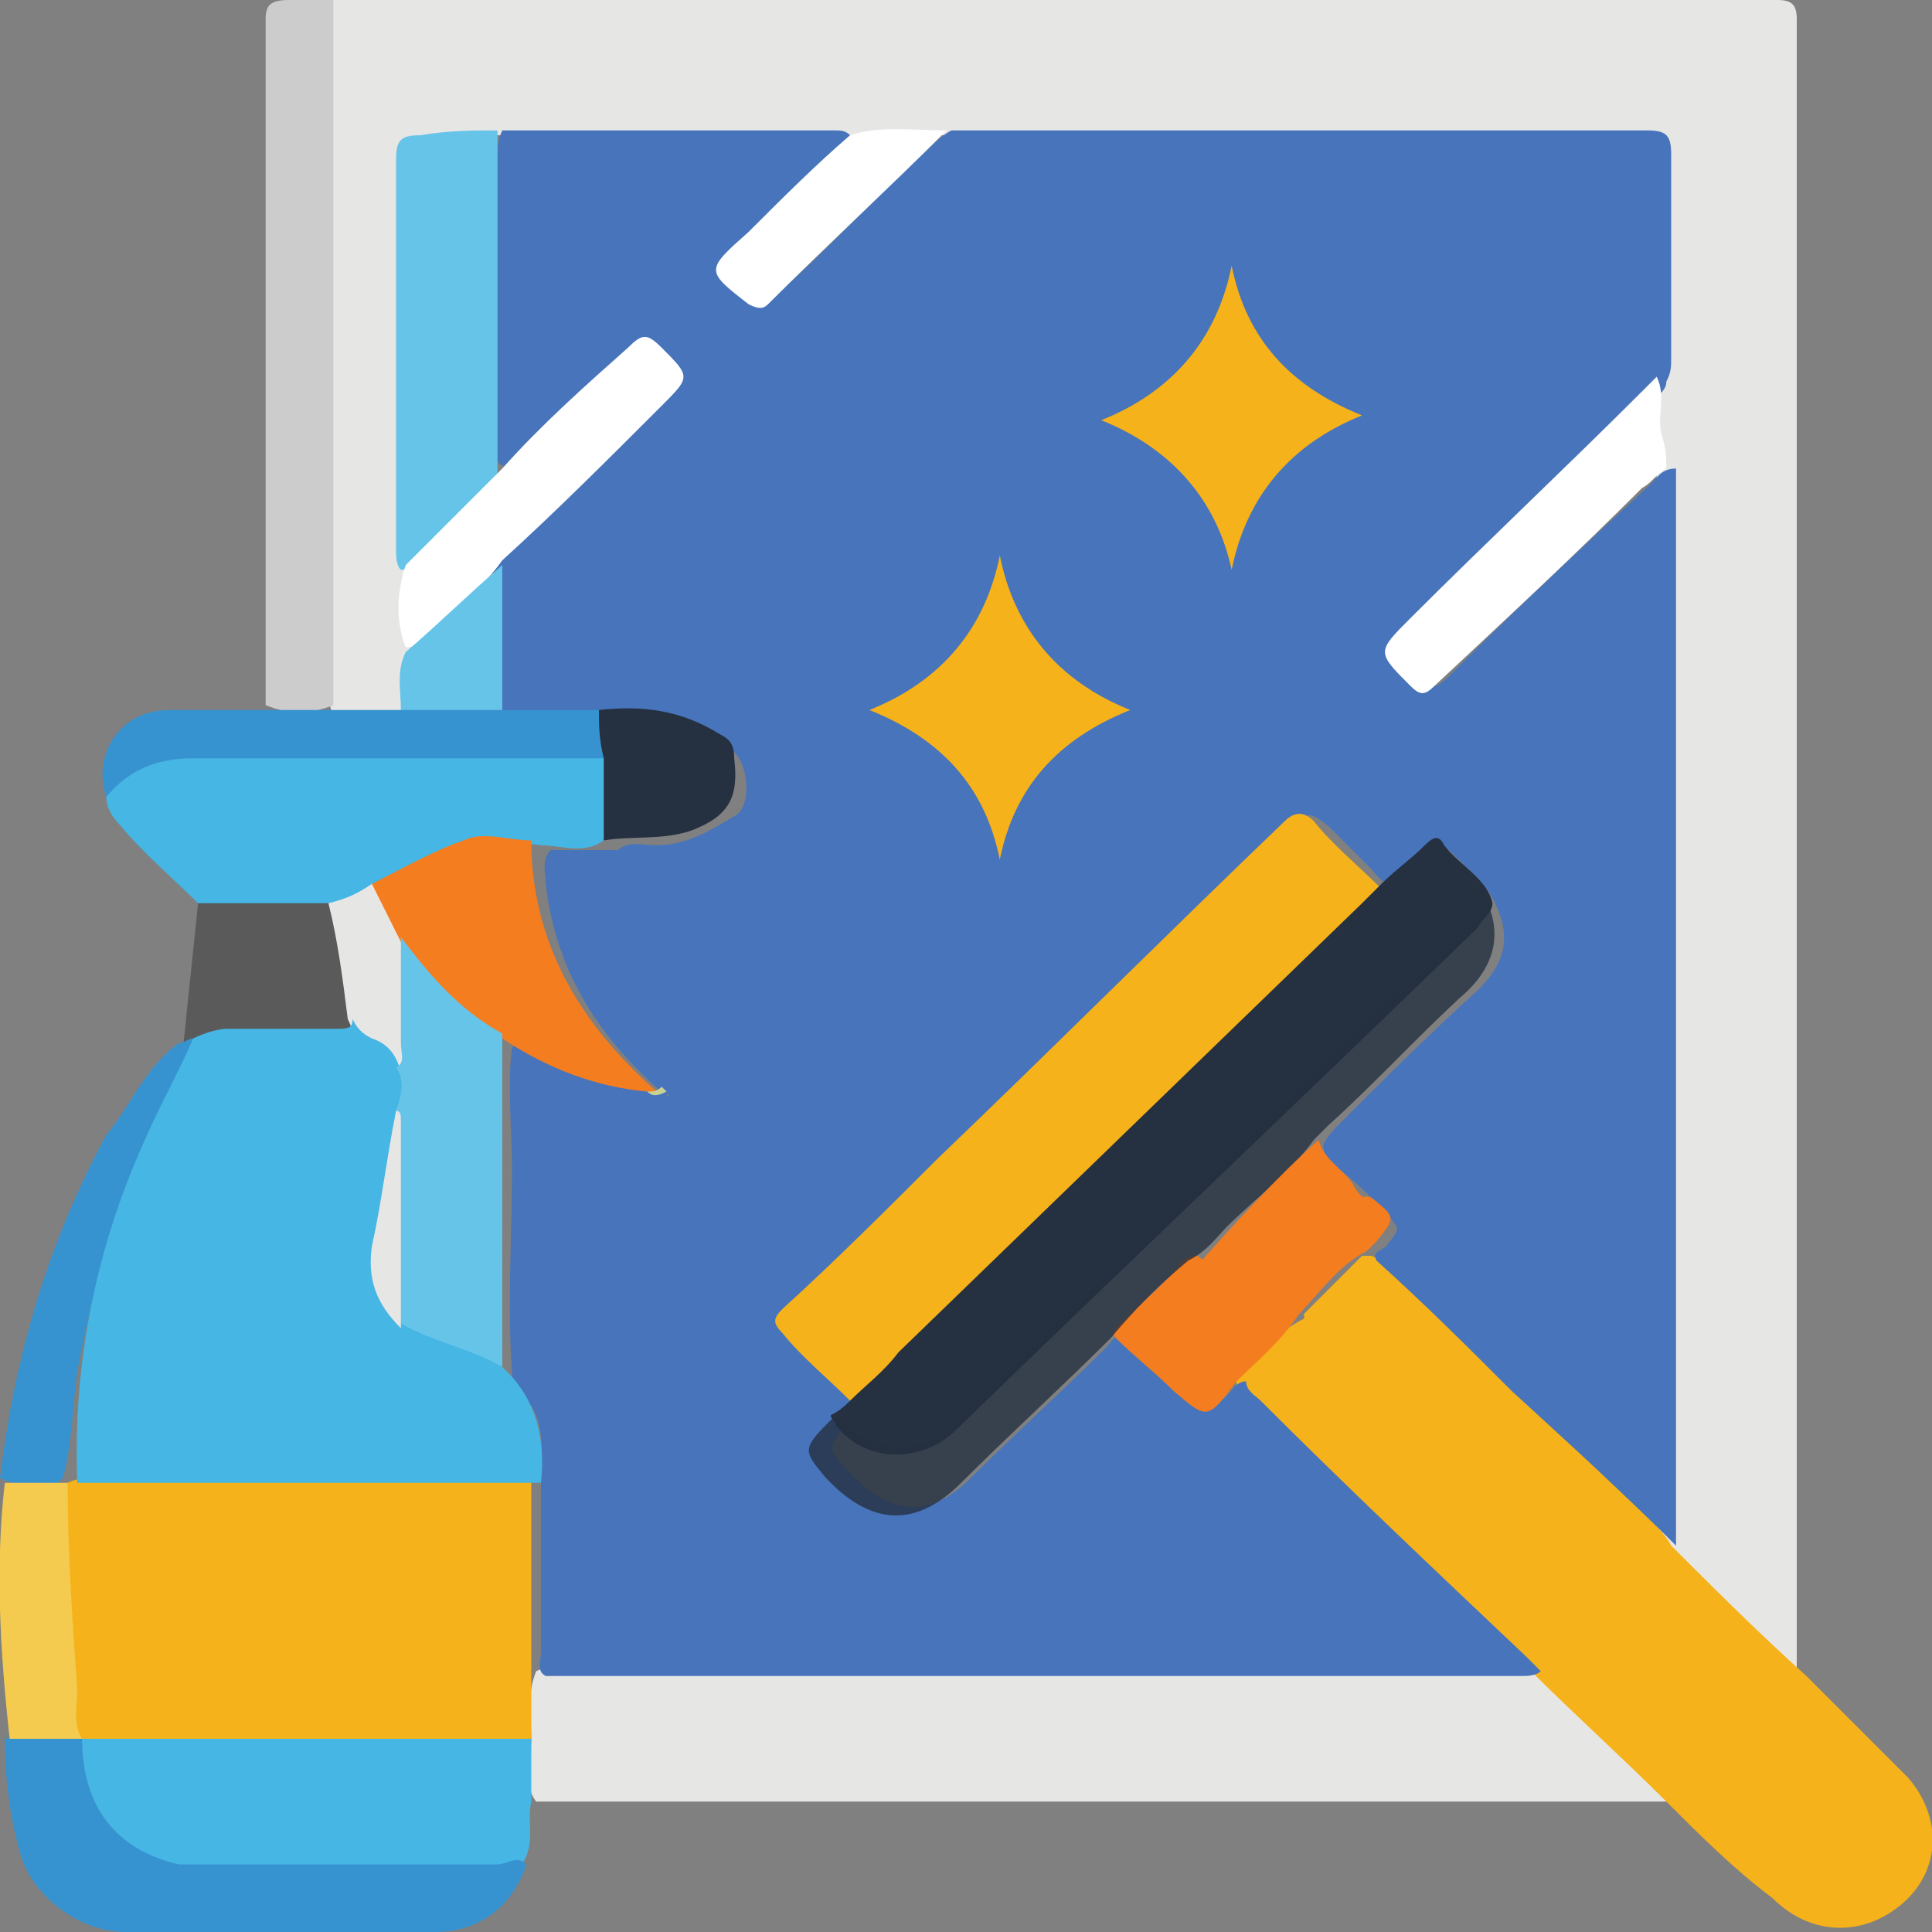 <?xml version="1.0" encoding="utf-8"?>
<!-- Generator: Adobe Illustrator 25.4.1, SVG Export Plug-In . SVG Version: 6.00 Build 0)  -->
<svg version="1.1" id="Layer_1" xmlns="http://www.w3.org/2000/svg" xmlns:xlink="http://www.w3.org/1999/xlink" x="0px" y="0px"
	 viewBox="0 0 40 40" enable-background="new 0 0 40 40" xml:space="preserve">
<rect x="0" y="0" width="40" height="40" fill="#808080" stroke="none"/>
<g>
	<path fill="#E6E6E5" d="M6.9,0c10,0,20,0,29.9,0c0.3,0,0.4,0.1,0.4,0.4c0,11.4,0,22.8,0,34.2c-0.2,0-0.3-0.1-0.4-0.2
		c-0.7-0.7-1.5-1.4-2.2-2.2c-0.1-0.1-0.3-0.3-0.3-0.5c0-0.3,0-0.5,0-0.7c0-6.9,0-13.7,0-20.6c0-0.2,0-0.4,0-0.7c0-0.6,0-1.3,0-1.9
		c0-1.5,0-2.9,0-4.4c0-0.6,0-0.6-0.7-0.6c-4.6,0-9.2,0-13.7,0c-0.1,0-0.2,0-0.3,0c-0.7,0-1.4,0-2,0c-1.3,0-2.7,0-4,0
		c-1.1,0-2.1,0-3.2,0c-0.5,0-0.9,0-1.4,0c-0.5,0-0.5,0-0.5,0.5c0,1.8,0,3.6,0,5.4c0,1,0,2,0,3c0,0.6,0,1.3,0,1.9
		c-0.1,0.4,0.1,0.8-0.2,1.2c-0.5,0.1-0.9,0.2-1.4,0c-0.1-0.2-0.1-0.4-0.1-0.6c0-4.5,0-8.9,0-13.4C6.8,0.4,6.7,0.2,6.9,0z"/>
	<path fill="#E6E6E5" d="M34.5,37.3c-7.8,0-15.6,0-23.4,0c-0.3-0.4-0.1-0.9-0.1-1.3c0-0.5-0.1-0.9,0.1-1.4c0.2-0.1,0.4-0.1,0.5-0.1
		c6.6,0,13.3,0,19.9,0c0.2,0,0.4,0,0.5,0.2c0.8,0.8,1.6,1.5,2.4,2.3C34.4,37.1,34.5,37.2,34.5,37.3z"/>
	<path fill="#F6B21A" d="M34.5,37.3c-0.9-0.9-1.9-1.8-2.8-2.7c-0.2,0-0.3-0.2-0.4-0.3c-1.8-1.7-3.6-3.5-5.4-5.2
		c-0.1-0.1-0.3-0.3-0.3-0.5c0.4-0.5,0.8-1,1.4-1.3c0.2,0,0.4,0.2,0.5,0.4c3.1,3,6.1,5.9,9.2,8.9c0.8,0.8,1.5,0.9,2.5,0.3
		c0.1-0.1,0.2-0.2,0.3-0.1c0.7,0.8,0.7,1.9-0.1,2.6c-0.8,0.7-1.9,0.7-2.7-0.1C35.9,38.7,35.2,38,34.5,37.3z"/>
	<path fill="#F6B21A" d="M39.5,36.8c-0.3,0.1-0.5,0.3-0.8,0.4c-0.7,0.2-1.4,0.1-1.9-0.4c-3.1-3-6.3-6.1-9.4-9.1
		c-0.1-0.1-0.3-0.2-0.4-0.3c0-0.1,0-0.1,0-0.2c0.4-0.4,0.8-0.8,1.2-1.2c0.1,0,0.1,0,0.2,0c0.2,0.1,0.3,0.2,0.4,0.3
		c1.8,1.7,3.6,3.5,5.4,5.2c0.1,0.1,0.3,0.3,0.4,0.5c0.9,0.9,1.8,1.8,2.8,2.7c0.6,0.6,1.3,1.3,1.9,1.9C39.3,36.6,39.4,36.7,39.5,36.8
		z"/>
	<path fill="#46B6E4" d="M11,36c0,0.4,0,0.9,0,1.3c-0.1,0.4,0.1,0.9-0.2,1.3c-0.2,0.1-0.4,0.1-0.7,0.1c-2,0-4,0-6,0
		c-1.4,0-2.5-1-2.6-2.4c0-0.1,0-0.3,0.1-0.4c0,0,0.1-0.1,0.1-0.1c0.2-0.1,0.4-0.1,0.6-0.1c2.6,0,5.3,0,7.9,0
		C10.6,35.9,10.8,35.8,11,36z"/>
	<path fill="#46B6E4" d="M4.1,18.7c-0.5-0.5-1.1-1-1.6-1.6c-0.2-0.2-0.3-0.4-0.3-0.6c0.1-0.5,0.5-0.7,1-0.8c0.3-0.1,0.6-0.1,1-0.1
		c2.6,0,5.1,0,7.7,0c0.2,0,0.4,0,0.6,0.1c0.2,0.6,0.2,1.1,0,1.7c-0.4,0.3-0.9,0.1-1.3,0.1c-1.3-0.2-2.3,0.3-3.3,0.9
		c-0.3,0.1-0.6,0.4-1,0.4c-0.7,0-1.4,0-2.2,0C4.5,18.8,4.3,18.8,4.1,18.7z"/>
	<path fill="#CCCCCC" d="M6.9,0c0,4.9,0,9.8,0,14.6c-0.5,0.2-0.9,0.2-1.4,0c0-4.7,0-9.4,0-14.2C5.5,0.1,5.6,0,6,0C6.3,0,6.6,0,6.9,0
		z"/>
	<path fill="#3793D0" d="M1.7,36c0,1.4,0.7,2.3,2,2.6c0.1,0,0.3,0,0.4,0c2.1,0,4.1,0,6.2,0c0.2,0,0.4-0.2,0.6,0
		C10.6,39.5,9.9,40,9,40c-2.1,0-4.2,0-6.4,0c-1,0-2-0.8-2.2-1.7c-0.2-0.7-0.3-1.5-0.3-2.3C0.7,35.8,1.2,35.8,1.7,36z"/>
	<path fill="#3793D0" d="M5.5,14.7c0.5,0,0.9,0,1.4,0c0.5,0,0.9,0,1.4,0c0.2-0.1,0.4-0.1,0.7-0.1c0.5,0,0.9,0,1.4,0
		c0.5,0,1.1,0,1.6,0c0.2,0,0.3,0,0.5,0.1c0.2,0.3,0.2,0.7,0,1c-2.8,0-5.7,0-8.5,0c-0.7,0-1.3,0.2-1.8,0.8c-0.3-0.9,0.3-1.8,1.3-1.8
		C4.2,14.7,4.8,14.7,5.5,14.7z"/>
	<path fill="#5A5A5A" d="M4.1,18.7c0.9,0,1.8,0,2.8,0C7,18.8,7.1,18.9,7.1,19c0.1,0.7,0.3,1.4,0.3,2.2c0,0.3-0.3,0.3-0.5,0.3
		c-0.6,0-1.3,0-1.9,0c-0.3,0-0.5,0-0.8,0.1c-0.1,0-0.3,0.1-0.4,0C3.9,20.6,4,19.7,4.1,18.7z"/>
	<path fill="#3793D0" d="M3.7,21.6c0.1,0,0.2-0.1,0.3-0.1c0.1,0.2-0.1,0.4-0.2,0.6c-1.1,2-1.8,4.1-2.2,6.3c-0.1,0.7-0.1,1.5-0.3,2.2
		c0,0-0.1,0.1-0.1,0.1c-0.4,0.1-0.8,0.1-1.2-0.1c0.3-2.5,1-4.9,2.2-7.1C2.7,22.9,3,22.1,3.7,21.6z"/>
	<path fill="#F4CB4E" d="M0.1,30.7c0.4,0,0.9,0,1.3,0c0.1,0.1,0.1,0.3,0.1,0.5c0,1.4,0.1,2.8,0.2,4.2c0,0.2,0.1,0.4,0,0.6
		c0,0,0,0,0,0c-0.5,0-1,0-1.5,0C0,34.2-0.1,32.4,0.1,30.7z"/>
	<path fill="#4774BA" d="M12.4,14.7c-0.7,0-1.4,0-2.1,0c-0.1-0.1-0.1-0.3-0.1-0.4c0-0.8,0-1.6,0-2.4c0-0.3,0.2-0.4,0.4-0.6
		c1.1-1,2.1-2,3.2-3.1c0.1-0.1,0.4-0.3,0.3-0.5c-0.2-0.3-0.4-0.5-0.7-0.6C13.2,7,13.1,7.2,13,7.3c-0.7,0.7-1.4,1.4-2.1,2
		c-0.1,0.1-0.2,0.2-0.3,0.3c-0.2,0.1-0.3,0-0.3-0.1c-0.1-0.8,0-1.6,0-2.4c0-1.3,0-2.5,0-3.8c0-0.2,0-0.4,0.1-0.6c2.3,0,4.6,0,6.9,0
		c0.1,0,0.2,0,0.3,0.1c0,0.2-0.2,0.3-0.3,0.4c-0.7,0.7-1.4,1.4-2.1,2.1c-0.2,0.2-0.2,0.4,0,0.6c0.6,0.6,0.5,0.5,1.1,0
		c1-0.9,1.9-1.9,2.9-2.8c0.1-0.1,0.3-0.3,0.5-0.4c4.8,0,9.6,0,14.4,0c0.4,0,0.5,0.1,0.5,0.5c0,1.4,0,2.8,0,4.2c0,0.2,0,0.3-0.1,0.5
		c0,0.2-0.2,0.3-0.3,0.4c-1.7,1.6-3.3,3.2-5,4.8c-0.4,0.4-0.4,0.4,0,0.8c0,0,0.1,0.1,0.1,0.1c0.2,0.3,0.4,0.3,0.7,0
		c0.1-0.1,0.1-0.1,0.2-0.2c1.3-1.3,2.7-2.6,4-3.8c0.1-0.1,0.2-0.3,0.5-0.3c0,7.4,0,14.8,0,22.3c-1.1-1.1-2.2-2.1-3.4-3.2
		c-0.9-0.9-1.8-1.8-2.8-2.7c-0.1-0.2,0.1-0.2,0.2-0.3c0.3-0.4,0.3-0.3,0-0.7c0,0-0.1-0.1-0.1-0.1c-0.3-0.3-0.6-0.6-0.9-0.8
		c-0.1-0.1-0.3-0.2-0.3-0.5c0.1-0.2,0.2-0.3,0.4-0.5c0.9-0.9,1.8-1.8,2.8-2.7c0.5-0.5,0.7-1,0.4-1.7c-0.2-0.5-0.6-0.8-1-1.2
		c-0.2-0.1-0.3,0-0.4,0.1c-0.3,0.2-0.4,0.5-0.8,0.6c-0.2,0-0.3-0.2-0.4-0.3c-0.3-0.3-0.6-0.6-0.9-0.9c-0.4-0.3-0.4-0.3-0.7,0
		c-3.4,3.3-6.8,6.5-10.1,9.8c-0.4,0.4-0.4,0.4,0,0.8c0.4,0.4,0.8,0.7,1.2,1.2c0,0.2-0.2,0.3-0.3,0.5c-0.5,0.6-0.5,0.6,0.1,1.2
		c0.8,0.8,1.6,0.8,2.4,0c0.9-0.9,1.9-1.8,2.8-2.7c0.1-0.1,0.2-0.3,0.4-0.3c0.2,0,0.3,0.1,0.4,0.3c0.4,0.3,0.7,0.7,1.1,1
		c0.2,0.2,0.4,0.2,0.6,0c0.1-0.1,0.2-0.3,0.4-0.3c0,0.2,0.2,0.3,0.3,0.4c1.8,1.8,3.6,3.5,5.5,5.3c0.1,0.1,0.2,0.2,0.3,0.3
		c-0.1,0.1-0.3,0.1-0.4,0.1c-6.7,0-13.5,0-20.2,0c-0.2-0.1-0.1-0.3-0.1-0.5c0-1.1,0-2.3,0-3.4c0-0.6,0.1-1.2-0.2-1.7
		c-0.2-0.2-0.4-0.4-0.4-0.7c-0.1-1.4,0-2.8,0-4.2c0-0.8-0.1-1.7,0-2.5c0.2-0.3,0.3-0.1,0.5,0c0.8,0.4,1.6,0.7,2.5,0.9
		c0.1,0,0.2,0.1,0.2,0.1c0.1,0,0-0.1,0,0c0,0,0-0.1,0,0c-1.4-1.2-2.3-2.6-2.5-4.4c0-0.2-0.1-0.5,0.1-0.7c0.5,0,0.9,0,1.4,0
		c0.2-0.2,0.5-0.1,0.8-0.1c0.6,0,1.1-0.3,1.6-0.6c0.4-0.2,0.3-1.2-0.1-1.4c-0.6-0.3-1.1-0.6-1.8-0.5C12.8,14.8,12.6,14.8,12.4,14.7z
		"/>
	<path fill="#67C4E9" d="M10.3,2.7c0,2.3,0,4.7,0,7c0,0.1,0,0.2-0.1,0.3c-0.6,0.6-1.1,1.1-1.7,1.7c0,0-0.1,0.1-0.2,0.1
		c-0.1-0.1-0.1-0.3-0.1-0.4c0-2.7,0-5.4,0-8.1c0-0.4,0.1-0.5,0.5-0.5C9.3,2.7,9.8,2.7,10.3,2.7z"/>
	<path fill="#FFFFFF" d="M8.4,11.7c0.7-0.7,1.3-1.3,2-2C11.2,8.8,12.1,8,13,7.2c0.3-0.3,0.4-0.3,0.7,0c0.6,0.6,0.6,0.6,0,1.2
		c-1.1,1.1-2.2,2.2-3.3,3.2c-0.5,0.7-1.2,1.2-1.8,1.8c0,0-0.1,0-0.2,0C8.2,12.9,8.2,12.3,8.4,11.7z"/>
	<path fill="#FFFFFF" d="M34.5,9.7c-0.2,0.1-0.3,0.3-0.5,0.4c-1.4,1.4-2.8,2.7-4.3,4.1c-0.2,0.2-0.3,0.2-0.5,0
		c-0.7-0.7-0.7-0.7,0-1.4c1.6-1.6,3.2-3.1,4.8-4.7c0.1-0.1,0.2-0.2,0.3-0.3c0.2,0.4,0,0.8,0.1,1.2C34.5,9.3,34.5,9.5,34.5,9.7z"/>
	<path fill="#FFFFFF" d="M19.6,2.7c-1.2,1.2-2.5,2.4-3.7,3.6c-0.1,0.1-0.2,0.1-0.4,0c-0.9-0.7-0.9-0.7,0-1.5c0.7-0.7,1.4-1.4,2.1-2
		C18.2,2.6,18.9,2.7,19.6,2.7z"/>
	<path fill="#67C4E9" d="M8.4,13.5c0.7-0.6,1.3-1.2,2-1.8c0,1,0,2,0,3c-0.7,0-1.4,0-2.1,0C8.3,14.3,8.2,13.9,8.4,13.5z"/>
	<path fill="#F6B21A" d="M11,30.7c0,1.3,0,2.7,0,4c0,0.4,0,0.9,0,1.3c-3.1,0-6.2,0-9.3,0c-0.2-0.3-0.1-0.7-0.1-1
		c-0.1-1.4-0.2-2.9-0.2-4.3c0,0,0,0,0,0c0.2-0.1,0.4-0.1,0.6-0.1c2.8,0,5.6,0,8.5,0C10.6,30.5,10.9,30.5,11,30.7z"/>
	<path fill="#F47D20" d="M25.6,28.6C25.6,28.6,25.5,28.6,25.6,28.6c-0.6,0.8-0.6,0.8-1.3,0.2c-0.4-0.4-0.8-0.7-1.2-1.1
		c-0.1-0.1,0-0.2,0.1-0.3c0.4-0.4,0.9-0.8,1.3-1.3c0.1-0.1,0.2-0.1,0.3-0.1c0.8,0.7,1.5,0.7,2.2,0c0.3-0.3,0.7-0.7,1-1
		c0.1-0.1,0.2-0.3,0.4-0.2c0,0,0,0,0,0c0.5,0.4,0.5,0.4,0.1,0.9c-0.1,0.1-0.1,0.1-0.2,0.2c-0.6,0.3-1,0.9-1.4,1.3
		C26.5,27.8,26,28.2,25.6,28.6z"/>
	<path fill="#F47D20" d="M13.4,22.6c-1.1-0.1-2.1-0.5-3-1.1c-0.6-0.1-0.9-0.6-1.3-0.9c-0.3-0.3-0.6-0.7-0.9-1.1
		c-0.2-0.4-0.5-0.7-0.5-1.2C8.3,18,9,17.6,9.6,17.4c0.4-0.2,0.9,0,1.4,0c0,2.1,1,3.8,2.6,5.2C13.6,22.7,13.5,22.6,13.4,22.6z"/>
	<path fill="#253040" d="M12.4,14.7c0.9-0.1,1.7,0,2.5,0.5c0.2,0.1,0.3,0.2,0.3,0.5c0.1,0.8-0.1,1.2-0.9,1.5
		c-0.6,0.2-1.2,0.1-1.8,0.2c0-0.6,0-1.1,0-1.7C12.4,15.3,12.4,15,12.4,14.7z"/>
	<path fill="#E6E6E5" d="M7.7,18.3c0.2,0.4,0.4,0.8,0.6,1.2c0.2,0.3,0.1,0.6,0.1,0.9c0,0.6,0.1,1.1-0.1,1.7c-0.1,0.1-0.2,0.1-0.2,0
		c-0.2-0.3-0.4-0.5-0.7-0.6c-0.1-0.1-0.1-0.2-0.2-0.4c-0.1-0.8-0.2-1.6-0.4-2.4C7.2,18.6,7.4,18.5,7.7,18.3z"/>
	<path fill="#46B6E4" d="M7.3,21.1c0.1,0.2,0.2,0.3,0.4,0.4c0.3,0.1,0.5,0.3,0.6,0.7c0.3,0.2,0.2,0.6,0.1,0.8
		c-0.1,0.9-0.3,1.8-0.5,2.7c-0.1,0.7,0.1,1.2,0.5,1.7c0.4,0.3,0.9,0.4,1.4,0.6c0.3,0.1,0.5,0.2,0.7,0.4c0.6,0.6,0.8,1.4,0.7,2.3
		c-3,0-6.1,0-9.1,0c-0.2,0-0.3,0-0.5,0C1.5,28.2,2,25.8,3,23.6c0.3-0.7,0.7-1.4,1-2.1c0.2-0.1,0.5-0.2,0.7-0.2c0.7,0,1.5,0,2.2,0
		C7.2,21.3,7.3,21.3,7.3,21.1z"/>
	<path fill="#F6B21A" d="M17.6,29c-0.5-0.5-1-0.9-1.4-1.4c-0.2-0.2-0.2-0.3,0-0.5c1.1-1,2.2-2.1,3.2-3.1c2.4-2.3,4.8-4.7,7.2-7
		c0.2-0.2,0.4-0.2,0.6,0c0.4,0.5,0.9,0.9,1.4,1.4c0,0.2-0.2,0.3-0.3,0.4c-3.4,3.3-6.9,6.7-10.3,10C17.9,28.8,17.8,29,17.6,29z"/>
	<path fill="#253040" d="M17.6,29c0.3-0.3,0.7-0.6,1-1c3.2-3.1,6.4-6.2,9.6-9.3c0.1-0.1,0.3-0.3,0.4-0.4c0.3-0.3,0.6-0.5,0.9-0.8
		c0.2-0.2,0.3-0.2,0.4,0c0.3,0.4,0.9,0.7,1,1.2c0,0.2-0.2,0.3-0.3,0.5c-3.6,3.5-7.2,6.9-10.8,10.4c-0.7,0.7-1.9,0.7-2.5-0.1
		c0-0.1-0.1-0.1-0.1-0.2C17.4,29.2,17.5,29.1,17.6,29z"/>
	<path opacity="0.8" fill="#253040" d="M17.3,29.3c0.5,0.5,1.1,0.8,1.8,0.6c0.3-0.1,0.5-0.2,0.6-0.4c3.6-3.5,7.2-7,10.8-10.5
		c0.1-0.1,0.2-0.2,0.3-0.3c0.3,0.7,0.1,1.3-0.4,1.8c-1,0.9-1.9,1.9-2.9,2.8c-0.1,0.1-0.2,0.2-0.3,0.3c-0.5,0.7-1.2,1.2-1.8,1.8
		c-0.2,0.2-0.4,0.5-0.8,0.7c-0.6,0.5-1.1,1-1.6,1.6c-1,1-2.1,2-3.1,3c-0.9,0.9-1.8,0.9-2.7,0c0,0,0,0-0.1-0.1
		C16.6,30,16.6,30,17.3,29.3z"/>
	<path fill="#67C4E9" d="M8.2,23c0.1-0.3,0.2-0.6,0-0.9c0.2-0.1,0.1-0.3,0.1-0.5c0-0.7,0-1.5,0-2.2c0.6,0.8,1.2,1.5,2.1,2
		c0,2.3,0,4.6,0,6.9c-0.7-0.4-1.4-0.5-2.1-0.9c-0.1-0.2-0.1-0.4-0.1-0.6c0-1.2-0.1-2.4,0.1-3.6C8.3,23.2,8.3,23.1,8.2,23z"/>
	<path fill="#F6B21A" d="M20.7,17.8c-0.3-1.5-1.2-2.5-2.7-3.1c1.5-0.6,2.4-1.7,2.7-3.2c0.3,1.5,1.2,2.6,2.7,3.2
		C21.9,15.3,21,16.3,20.7,17.8z"/>
	<path fill="#F6B21A" d="M22.8,8.7c1.5-0.6,2.4-1.7,2.7-3.2c0.3,1.5,1.2,2.5,2.7,3.1c-1.5,0.6-2.4,1.7-2.7,3.2
		C25.2,10.4,24.3,9.3,22.8,8.7z"/>
	<path fill="#F47D20" d="M24.7,26.3c0.8-0.9,1.7-1.9,2.6-2.7c0.1,0.4,0.5,0.6,0.7,0.9c0.1,0.2,0.2,0.3,0.4,0.4
		c-0.5,0.5-1.1,1.1-1.6,1.6c-0.6,0.6-1.6,0.6-2,0C24.8,26.5,24.8,26.4,24.7,26.3z"/>
	<path fill="#C9D293" d="M13.4,22.6c0.1,0,0.2,0,0.3-0.1c0,0,0.1,0.1,0.1,0.1C13.6,22.7,13.5,22.7,13.4,22.6z"/>
	<path fill="#E6E6E5" d="M8.2,23c0.1,0,0.1,0.1,0.1,0.2c0,1.4,0,2.9,0,4.3c-0.5-0.5-0.7-1-0.6-1.7C7.9,24.9,8,24,8.2,23z"/>
</g>
</svg>
